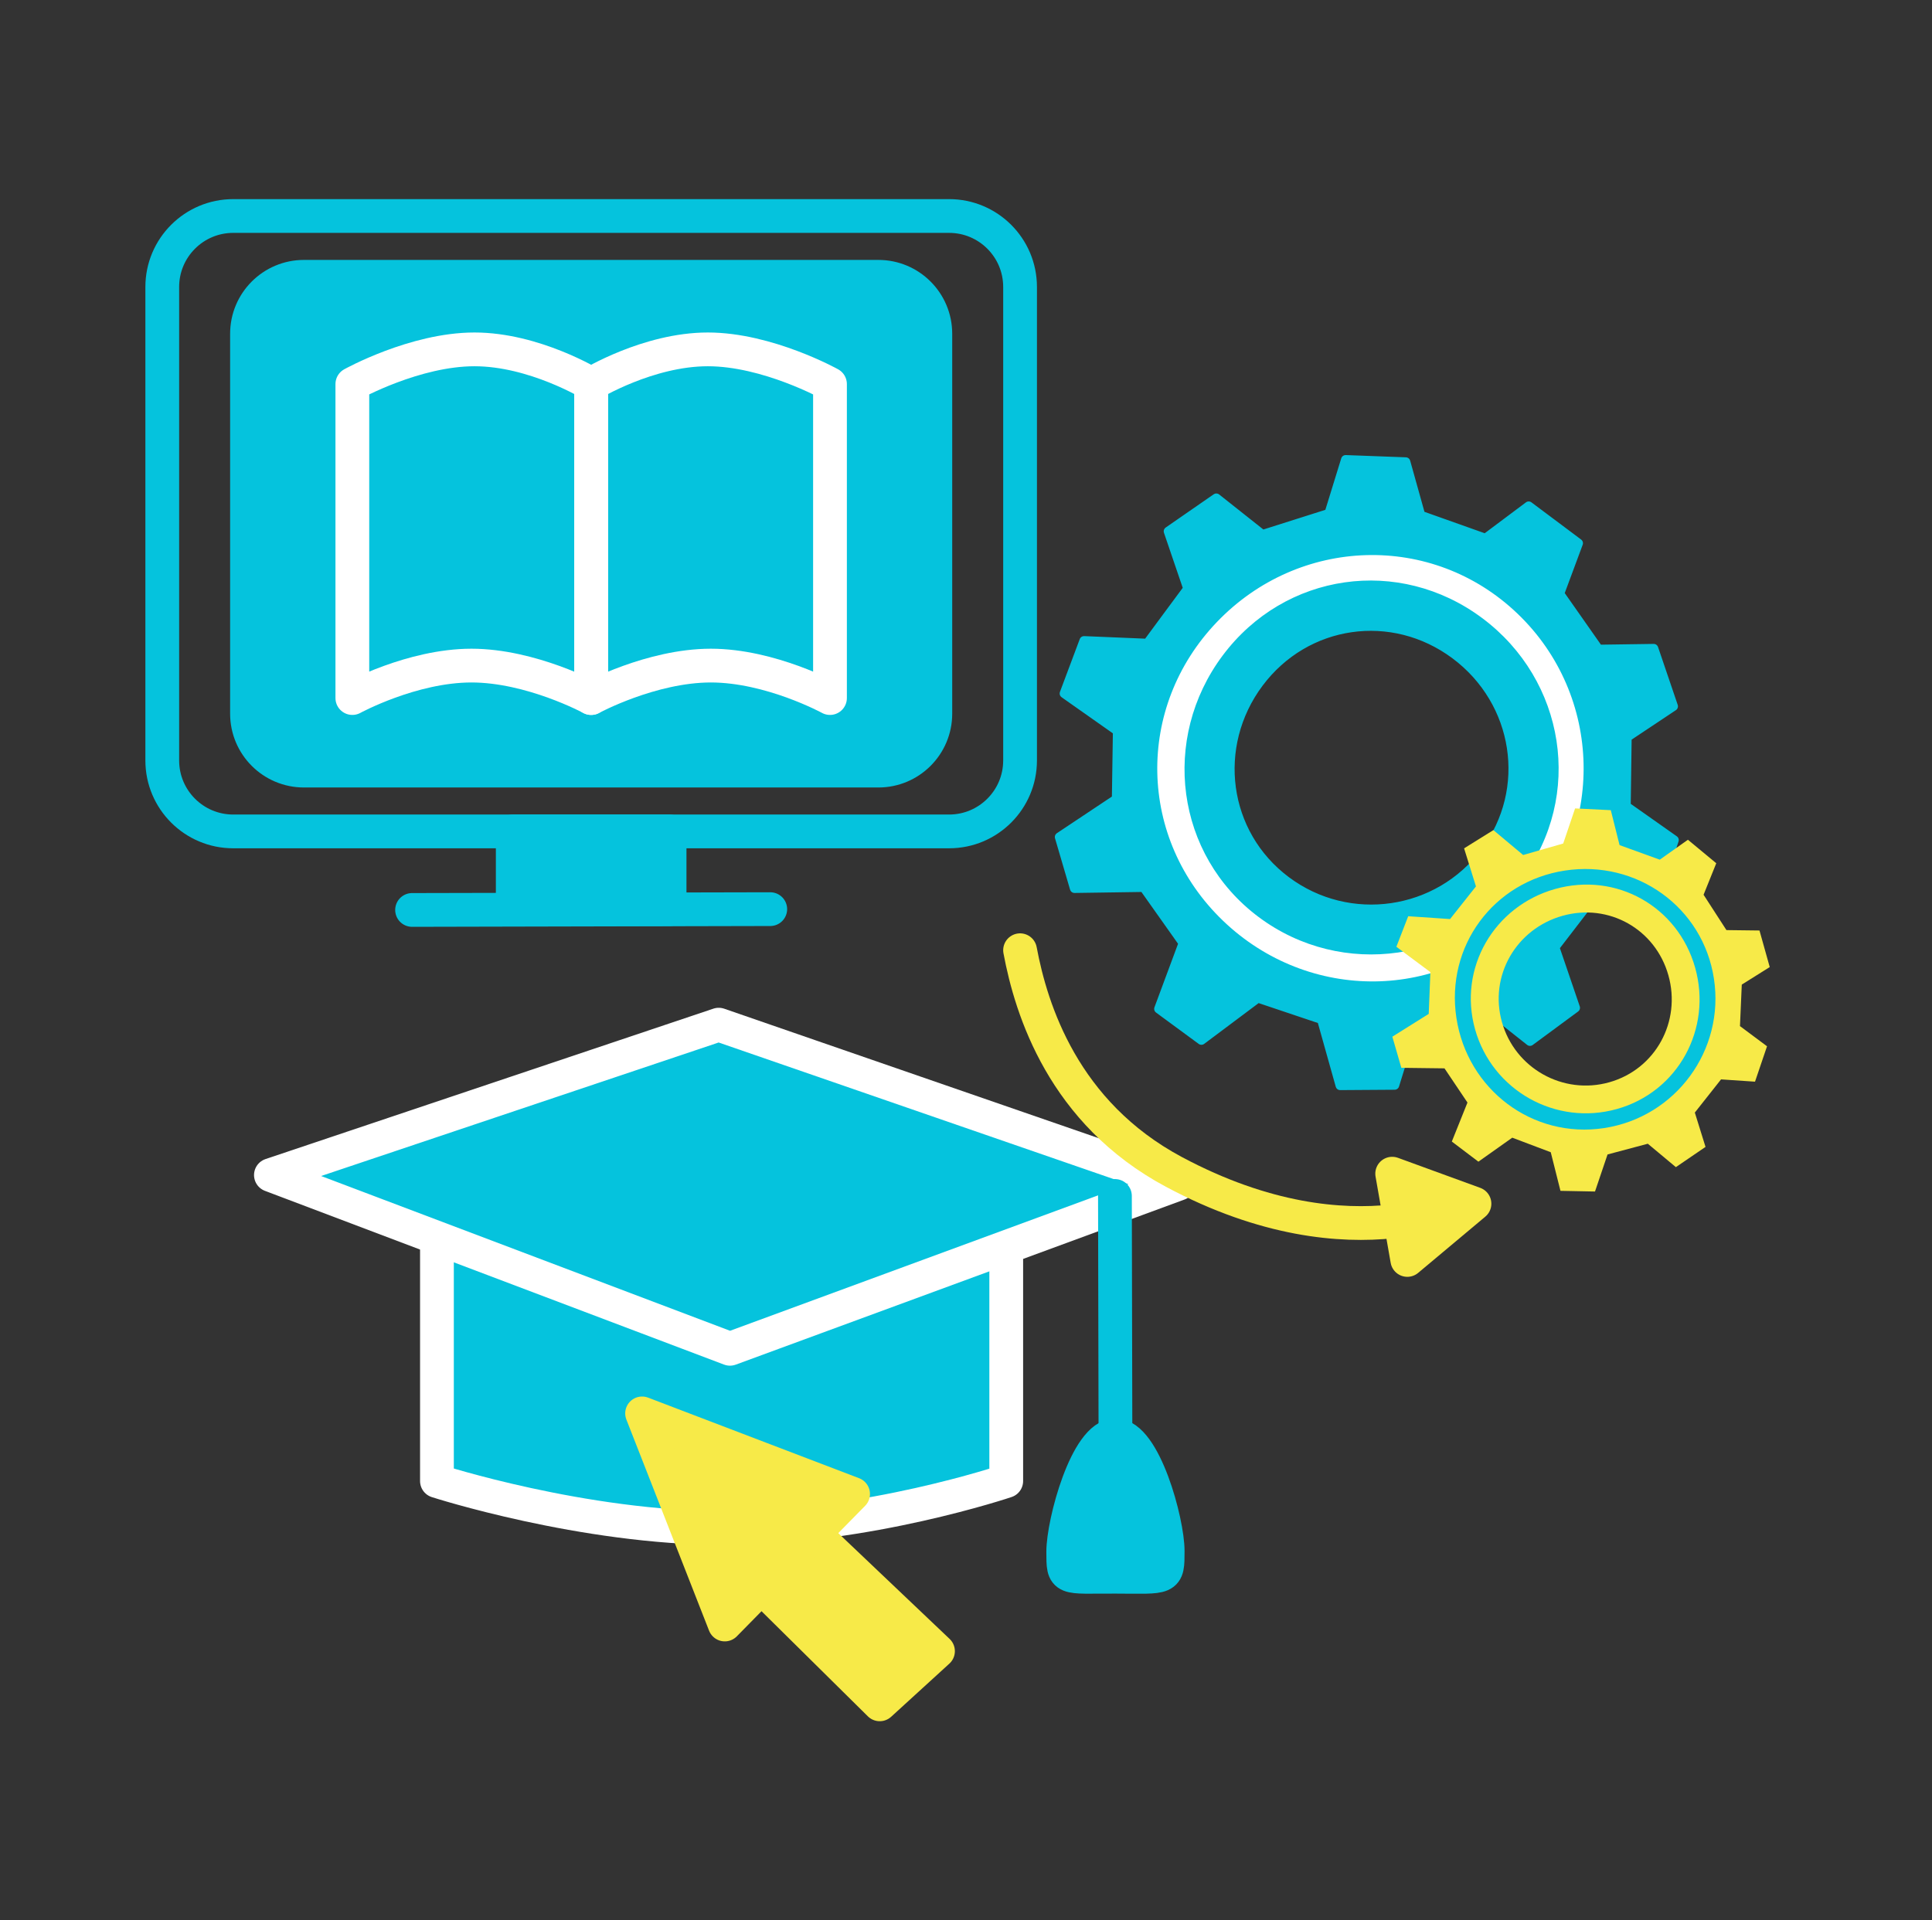 <?xml version="1.0" encoding="UTF-8" standalone="no"?>
<!DOCTYPE svg PUBLIC "-//W3C//DTD SVG 1.1//EN" "http://www.w3.org/Graphics/SVG/1.1/DTD/svg11.dtd">
<!-- Created with Vectornator (http://vectornator.io/) -->
<svg height="100%" stroke-miterlimit="10" style="fill-rule:nonzero;clip-rule:evenodd;stroke-linecap:round;stroke-linejoin:round;" version="1.1" viewBox="0 0 515 512" width="100%" xml:space="preserve" xmlns="http://www.w3.org/2000/svg" xmlns:vectornator="http://vectornator.io" xmlns:xlink="http://www.w3.org/1999/xlink">
<rect x="0" y="0" width="515" height="512" fill="#333333" stroke="none"/>
<defs/>
<g id="Слой-3" vectornator:layerName="Слой 3">
<g opacity="1" vectornator:layerName="Группа 6">
<g opacity="1" vectornator:layerName="Группа 1">
<path d="M116.472 321.964L268.225 321.964L268.225 394.87C268.225 394.87 231.14 407.417 193.201 407.417C155.263 407.417 116.472 394.87 116.472 394.87L116.472 321.964Z" fill="#05c3dd" fill-rule="nonzero" opacity="1" stroke="#ffffff" stroke-linecap="round" stroke-linejoin="round" stroke-width="9" vectornator:layerName="Прямоугольник 4"/>
<path d="M72.215 313.294L191.588 273.196L314.187 315.598L194.584 359.614L72.215 313.294Z" fill="#05c3dd" fill-rule="nonzero" opacity="1" stroke="#ffffff" stroke-linecap="round" stroke-linejoin="round" stroke-width="9" vectornator:layerName="Кривая 10"/>
<g opacity="1" vectornator:layerName="Группа 1">
<path d="M297.201 318.866L297.338 382.676" fill="none" opacity="1" stroke="#05c3dd" stroke-linecap="round" stroke-linejoin="round" stroke-width="9" vectornator:layerName="Кривая 11"/>
<path d="M283.418 413.711C283.418 406.024 289.65 382.676 297.338 382.676C305.025 382.676 311.257 405.814 311.257 413.501C311.257 421.189 311.257 420.43 297.338 420.386C283.418 420.342 283.418 421.399 283.418 413.711Z" fill="#05c3dd" fill-rule="nonzero" opacity="1" stroke="#05c3dd" stroke-linecap="round" stroke-linejoin="round" stroke-width="9" vectornator:layerName="Овал 1"/>
</g>
</g>
<path d="M171.158 376.841L227.402 398.324L217.036 408.871L250.033 440.231L234.506 454.409L202.947 423.207L193.201 433.123L171.158 376.841Z" fill="#f7ea48" fill-rule="nonzero" opacity="1" stroke="#f7ea48" stroke-linecap="round" stroke-linejoin="round" stroke-width="9" vectornator:layerName="Многоугольник 1"/>
</g>
<g opacity="1" vectornator:layerName="Группа 4">
<path d="M65.842 88.982C65.842 80.597 72.639 73.8 81.024 73.8L234.142 73.8C242.527 73.8 249.324 80.597 249.324 88.982L249.324 190.279C249.324 198.664 242.527 205.461 234.142 205.461L81.024 205.461C72.639 205.461 65.842 198.664 65.842 190.279L65.842 88.982Z" fill="#05c3dd" fill-rule="nonzero" opacity="1" stroke="#05c3dd" stroke-linecap="round" stroke-linejoin="round" stroke-width="9" vectornator:layerName="Прямоугольник 3"/>
<path d="M43.253 76.511C43.253 66.061 51.724 57.59 62.173 57.59L252.993 57.59C263.442 57.59 271.913 66.061 271.913 76.511L271.913 202.751C271.913 213.2 263.442 221.671 252.993 221.671L62.173 221.671C51.724 221.671 43.253 213.2 43.253 202.751L43.253 76.511Z" fill="none" opacity="1" stroke="#05c3dd" stroke-linecap="round" stroke-linejoin="round" stroke-width="9" vectornator:layerName="Прямоугольник 1"/>
<path d="M136.679 221.671L178.487 221.671L178.487 242.395L136.679 242.395L136.679 221.671Z" fill="#05c3dd" fill-rule="nonzero" opacity="1" stroke="#05c3dd" stroke-linecap="round" stroke-linejoin="round" stroke-width="9" vectornator:layerName="Прямоугольник 2"/>
<path d="M109.845 242.61L205.321 242.395" fill="none" opacity="1" stroke="#05c3dd" stroke-linecap="round" stroke-linejoin="round" stroke-width="9" vectornator:layerName="Кривая 1"/>
<g opacity="1" vectornator:layerName="Группа 2">
<path d="M221.244 102.405C221.244 102.405 204.599 93.149 188.683 93.149C172.768 93.149 157.583 102.405 157.583 102.405L157.583 186.113C157.583 186.113 173.573 177.459 189.488 177.459C205.404 177.459 221.244 186.113 221.244 186.113L221.244 102.405Z" fill="none" opacity="1" stroke="#ffffff" stroke-linecap="round" stroke-linejoin="round" stroke-width="9" vectornator:layerName="Прямоугольник 5"/>
<path d="M93.922 102.405C93.922 102.405 110.567 93.149 126.483 93.149C142.398 93.149 157.583 102.405 157.583 102.405L157.583 186.113C157.583 186.113 141.593 177.459 125.678 177.459C109.762 177.459 93.922 186.113 93.922 186.113L93.922 102.405Z" fill="none" opacity="1" stroke="#ffffff" stroke-linecap="round" stroke-linejoin="round" stroke-width="9" vectornator:layerName="Прямоугольник 4"/>
</g>
</g>
<g opacity="1" vectornator:layerName="Группа 5">
<path d="M308.885 268.982L315.398 251.448L304.886 236.587L286.42 236.858L282.404 223.165L297.604 213.041L297.882 194.893L283.69 184.899L288.968 170.824L305.853 171.529C305.853 171.529 308.844 167.473 311.54 163.825C314.236 160.177 316.638 156.939 316.638 156.939L311.428 141.657L324.226 132.795L336.517 142.537L354.271 136.904L358.7 122.554L374.72 123.152L378.701 137.403L395.974 143.543L407.495 134.917L420.736 144.83L415.73 158.3L426.12 173.114L440.814 172.902L446.057 188.32L433.718 196.538L433.467 214.952L446.271 223.976L441.401 238.828L425.503 238.186L414.443 252.571L419.943 268.699L407.836 277.629L394.24 266.867L377.09 272.052L371.76 289.323L357.242 289.42L352.297 271.798L335.291 266.082L320.255 277.34L308.885 268.982ZM342.843 234.857C359.615 247.384 383.36 243.957 395.887 227.186C408.414 210.415 404.7 187.084 387.928 174.557C371.157 162.03 348.089 165.333 335.562 182.105C323.035 198.876 326.072 222.33 342.843 234.857Z" fill="#05c3dd" fill-rule="nonzero" opacity="1" stroke="#05c3dd" stroke-linecap="round" stroke-linejoin="round" stroke-width="2.447" vectornator:layerName="Кривая 6"/>
<path d="M406.258 244.376C384.432 267.141 348.796 267.332 326.031 245.507C303.266 223.681 302.577 188.589 324.403 165.824C346.228 143.059 381.779 141.814 404.544 163.639C427.309 185.465 428.084 221.611 406.258 244.376ZM335.522 244.508C357.688 261.064 389.09 256.528 405.645 234.363C422.201 212.197 417.285 181.365 395.12 164.809C372.954 148.253 342.467 152.618 325.911 174.783C309.355 196.949 313.357 227.952 335.522 244.508Z" fill="#ffffff" fill-rule="nonzero" opacity="1" stroke="none" vectornator:layerName="Кривая 7"/>
<path d="M371.147 276.404L380.847 270.321L381.286 259.186L372.22 252.43L375.377 244.285L386.532 245.039L393.434 236.332L390.271 226.187L398.082 221.323L406.017 227.961C406.016 227.961 408.981 227.108 411.65 226.342C414.32 225.576 416.693 224.9 416.693 224.9L419.863 215.538L429.381 216.008L431.715 225.321L442.435 229.207L449.936 223.892L457.491 230.157L454.109 238.56L460.205 247.982L469.015 248.09L471.747 257.841L464.294 262.514L463.813 273.58L471.026 278.957L467.821 288.397L458.767 287.786L451.778 296.631L454.629 305.788L446.726 311.182L439.247 304.941L428.513 307.801L425.169 317.682L415.962 317.502L413.374 307.207L403.114 303.329L394.086 309.726L387.002 304.359L391.173 293.96L385.048 284.843L373.55 284.702L371.147 276.404ZM400.359 272.5C403.829 284.836 416.635 292.027 428.971 288.557C441.307 285.086 448.204 272.374 444.733 260.039C441.263 247.703 428.832 240.704 416.496 244.174C404.16 247.645 396.888 260.164 400.359 272.5Z" fill="#f7ea48" fill-rule="nonzero" opacity="1" stroke="none" vectornator:layerName="Кривая 8"/>
<path d="M427.596 300.77C408.51 303.683 391.138 290.486 388.225 271.401C385.312 252.315 398.064 235.022 417.15 232.109C436.235 229.196 453.959 241.849 456.872 260.935C459.785 280.02 446.681 297.857 427.596 300.77ZM393.205 274.456C397.792 290.759 414.729 300.267 431.032 295.68C447.336 291.093 456.447 274.291 451.86 257.988C447.273 241.684 430.844 232.434 414.54 237.021C398.237 241.608 388.619 258.152 393.205 274.456Z" fill="#05c3dd" fill-rule="nonzero" opacity="1" stroke="none" vectornator:layerName="Кривая 9"/>
<g opacity="1" vectornator:layerName="Группа 3">
<path d="M271.913 253.349C274.889 269.285 283.486 296.706 312.903 312.445C337.314 325.505 357.47 327.089 371.103 325.651" fill="none" opacity="1" stroke="#f7ea48" stroke-linecap="round" stroke-linejoin="round" stroke-width="9" vectornator:layerName="Кривая 10"/>
<path d="M393.038 320.933L375.137 335.927L371.103 312.927L393.038 320.933Z" fill="#f7ea48" fill-rule="nonzero" opacity="1" stroke="#f7ea48" stroke-linecap="round" stroke-linejoin="round" stroke-width="9" vectornator:layerName="Многоугольник 2"/>
</g>
</g>
</g>
</svg>
